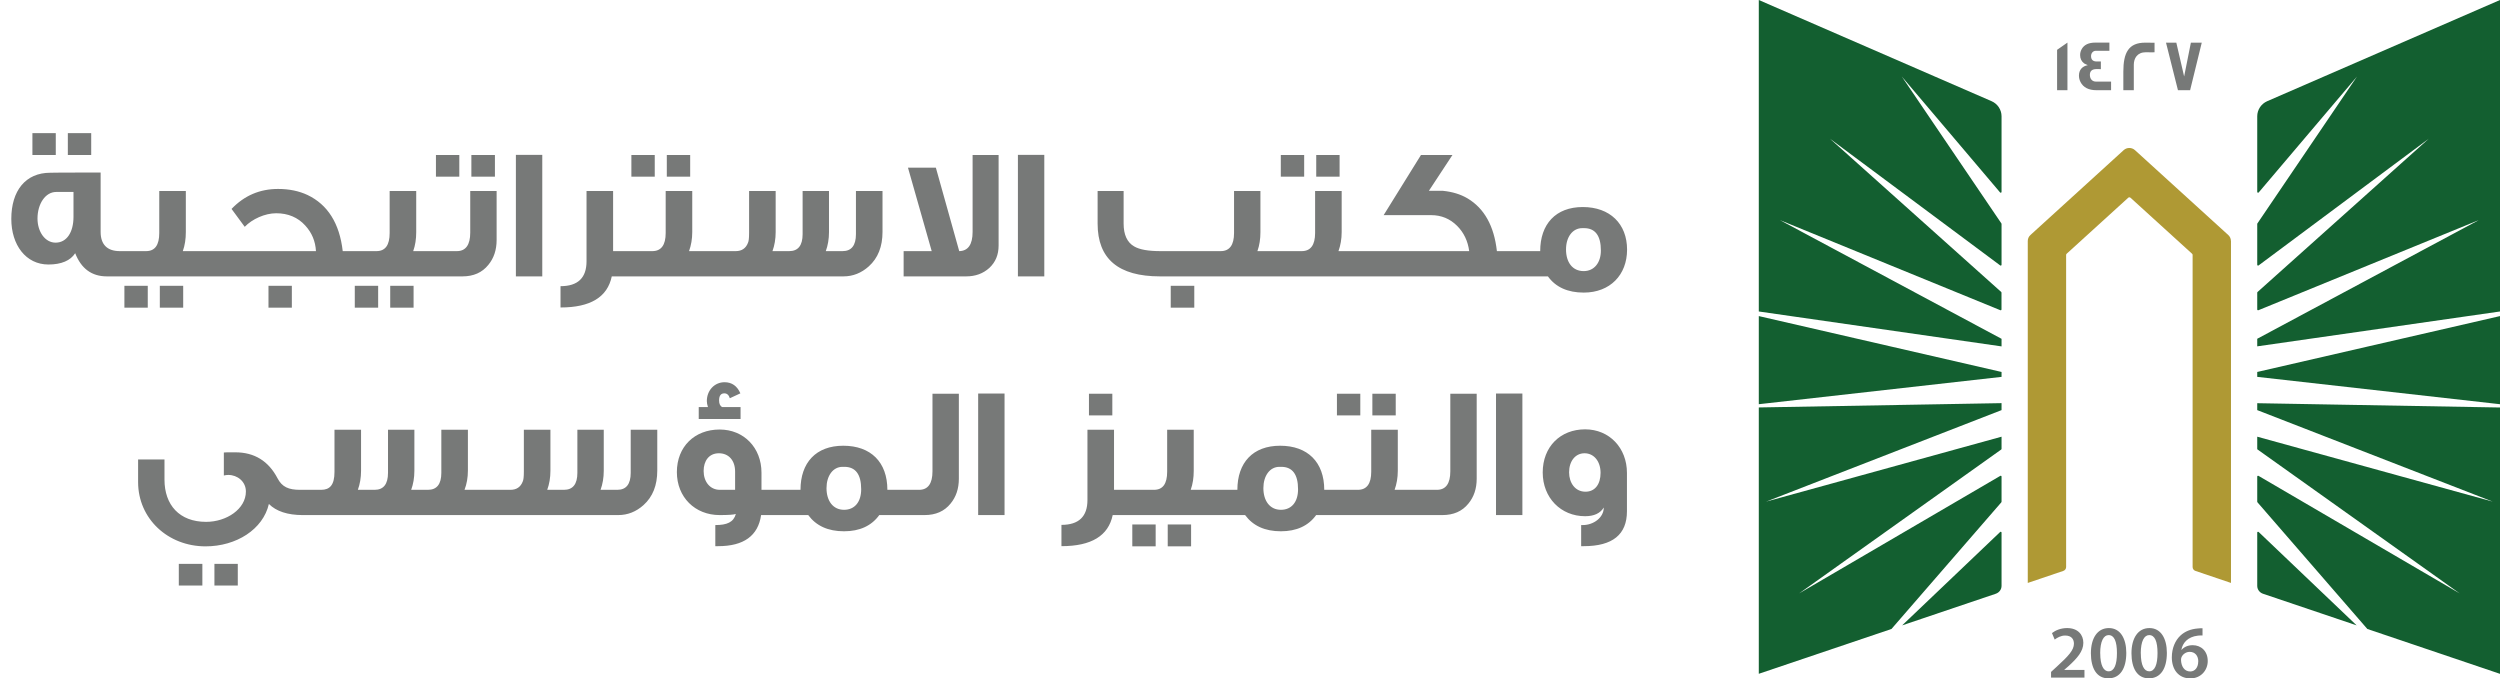 <svg width="199" height="54" viewBox="0 0 199 54" fill="none" xmlns="http://www.w3.org/2000/svg">
<path d="M7.26 12.34H5.4V10.6H7.26V12.34ZM4.44 12.34H2.58V10.6H4.44V12.34ZM10.62 22H8.505C7.305 22 6.465 21.385 5.985 20.155C5.61 20.74 4.89 21.055 3.855 21.055C2.055 21.055 0.9 19.495 0.9 17.425C0.9 15.19 2.025 13.75 4.005 13.75C4.005 13.735 5.34 13.735 8.01 13.735V18.46C8.01 19.45 8.52 19.99 9.54 19.99H10.62V22ZM5.85 17.26V15.28H4.47C3.615 15.28 2.985 16.225 2.985 17.395C2.985 18.445 3.585 19.315 4.425 19.315C5.31 19.315 5.85 18.49 5.85 17.26ZM16.997 22H10.247V19.99H11.627C12.332 19.99 12.677 19.51 12.677 18.55V15.205H14.792V18.475C14.792 19.03 14.717 19.525 14.552 19.99H16.997V22ZM14.582 24.49H12.722V22.75H14.582V24.49ZM11.762 24.49H9.902V22.75H11.762V24.49ZM29.171 22H16.631V19.99H25.151C25.106 19.195 24.821 18.52 24.296 17.95C23.711 17.305 22.931 16.975 21.986 16.975C21.086 16.975 20.066 17.44 19.481 18.055C19.271 17.77 18.926 17.305 18.431 16.63C19.451 15.565 20.681 15.04 22.136 15.04C23.021 15.04 23.801 15.205 24.476 15.52C26.081 16.285 27.026 17.77 27.281 19.99H29.171V22ZM23.231 24.49H21.371V22.75H23.231V24.49ZM35.336 22H28.586V19.99H29.966C30.671 19.99 31.016 19.51 31.016 18.55V15.205H33.131V18.475C33.131 19.03 33.056 19.525 32.891 19.99H35.336V22ZM32.921 24.49H31.061V22.75H32.921V24.49ZM30.101 24.49H28.241V22.75H30.101V24.49ZM39.396 14.065H37.521V12.34H39.396V14.065ZM36.561 14.065H34.701V12.34H36.561V14.065ZM39.531 19.105C39.531 19.9 39.306 20.56 38.871 21.085C38.376 21.7 37.686 22 36.816 22H35.031V19.99H36.366C37.071 19.99 37.431 19.495 37.431 18.52V15.205H39.531V19.105ZM43.165 22H41.065V12.325H43.165V22ZM51.023 22H48.697C48.352 23.65 47.002 24.475 44.617 24.475V22.78C45.998 22.78 46.688 22.12 46.688 20.8V15.205H48.803V19.99H51.023V22ZM54.938 14.065H53.078V12.34H54.938V14.065ZM52.118 14.065H50.258V12.34H52.118V14.065ZM57.308 22H50.543V19.99H51.923C52.628 19.99 52.988 19.51 52.988 18.55V15.205H55.103V18.475C55.103 19.03 55.013 19.525 54.848 19.99H57.308V22ZM56.673 22V19.99H58.563C59.043 19.99 59.373 19.765 59.538 19.33C59.598 19.21 59.628 18.955 59.628 18.55V15.205H61.743V18.475C61.743 19.03 61.653 19.54 61.488 19.99H62.823C63.528 19.99 63.888 19.54 63.888 18.64V15.205H65.988V18.475C65.988 19.03 65.898 19.54 65.733 19.99H67.068C67.773 19.99 68.133 19.54 68.133 18.64V15.205H70.248V18.46C70.248 19.63 69.888 20.545 69.153 21.205C68.568 21.73 67.893 22 67.143 22H56.673ZM79.489 19.54C79.489 20.275 79.249 20.86 78.754 21.325C78.259 21.775 77.644 22 76.909 22H71.929V19.99H74.164L72.274 13.345H74.494L76.354 19.99C77.059 19.975 77.419 19.465 77.419 18.46V12.34H79.489V19.54ZM83.126 22H81.026V12.325H83.126V22ZM102.535 22H92.335C89.02 22 87.37 20.605 87.37 17.8V15.205H89.44V17.8C89.44 18.685 89.725 19.3 90.28 19.615C90.715 19.87 91.405 19.99 92.38 19.99H97.165C97.87 19.99 98.23 19.51 98.23 18.55V15.205H100.33V18.475C100.33 19.03 100.255 19.525 100.09 19.99H102.535V22ZM95.065 24.49H93.19V22.75H95.065V24.49ZM106.632 14.065H104.772V12.34H106.632V14.065ZM103.812 14.065H101.952V12.34H103.812V14.065ZM109.002 22H102.237V19.99H103.617C104.322 19.99 104.682 19.51 104.682 18.55V15.205H106.797V18.475C106.797 19.03 106.707 19.525 106.542 19.99H109.002V22ZM121.073 22H108.698V19.99H116.948C116.843 19.18 116.513 18.505 115.988 17.98C115.418 17.41 114.728 17.125 113.918 17.125H110.138L113.108 12.34H115.613L113.738 15.19H114.863C115.598 15.265 116.258 15.46 116.813 15.79C118.148 16.585 118.928 17.98 119.153 19.99H121.073V22ZM129.515 19.87C129.515 21.88 128.165 23.29 126.065 23.29C124.79 23.29 123.83 22.855 123.215 22H120.515V19.99H122.6C122.6 17.845 123.83 16.48 125.99 16.48C128.15 16.48 129.515 17.815 129.515 19.87ZM127.43 19.945C127.43 18.76 126.98 18.16 126.095 18.16H125.945C125.18 18.16 124.655 18.865 124.655 19.855C124.655 20.875 125.165 21.58 126.065 21.58C126.89 21.58 127.43 20.92 127.43 19.945Z" fill="#777978"/>
<path d="M24.208 41H24.103C22.888 41 21.988 40.7 21.403 40.115C20.938 42.14 18.808 43.49 16.363 43.49C13.363 43.49 10.993 41.285 10.993 38.375V36.575H13.093V38.18C13.093 40.19 14.278 41.54 16.408 41.54C18.028 41.54 19.573 40.52 19.573 39.125C19.573 38.33 18.898 37.805 18.178 37.805C18.058 37.805 17.938 37.82 17.818 37.85V36.02C17.818 36.005 18.118 36.005 18.733 36.005C20.248 36.005 21.373 36.695 22.093 38.075C22.453 38.765 22.978 38.99 23.878 38.99H24.208V41ZM18.928 46.61H17.068V44.885H18.928V46.61ZM16.108 46.61H14.233V44.885H16.108V46.61ZM39.42 41H23.97V38.99H25.56C26.25 38.99 26.625 38.615 26.625 37.565V34.205H28.74V37.475C28.74 38.03 28.65 38.54 28.485 38.99H29.82C30.525 38.99 30.885 38.54 30.885 37.64V34.205H32.985V37.475C32.985 38.03 32.895 38.54 32.73 38.99H34.065C34.77 38.99 35.13 38.54 35.13 37.64V34.205H37.245V37.46C37.245 38.015 37.155 38.525 36.975 38.99H39.42V41ZM38.744 41V38.99H40.634C41.114 38.99 41.444 38.765 41.609 38.33C41.669 38.21 41.699 37.955 41.699 37.55V34.205H43.814V37.475C43.814 38.03 43.724 38.54 43.559 38.99H44.894C45.599 38.99 45.959 38.54 45.959 37.64V34.205H48.059V37.475C48.059 38.03 47.969 38.54 47.804 38.99H49.139C49.844 38.99 50.204 38.54 50.204 37.64V34.205H52.319V37.46C52.319 38.63 51.959 39.545 51.224 40.205C50.639 40.73 49.964 41 49.214 41H38.744ZM62.564 41H60.584C60.344 42.65 59.204 43.475 57.164 43.475H56.939V41.795C57.869 41.795 58.394 41.57 58.574 40.91C58.409 40.97 57.989 41 57.284 41C55.319 41 53.879 39.575 53.879 37.58C53.879 35.555 55.289 34.19 57.284 34.19C59.204 34.19 60.614 35.63 60.614 37.625V38.99H62.564V41ZM58.514 38.99V37.535C58.514 36.65 58.004 36.08 57.224 36.08C56.429 36.08 56.009 36.695 56.009 37.49C56.009 38.345 56.519 38.99 57.299 38.99H58.514ZM58.949 33.35H55.619V32.405H56.354C56.294 32.225 56.264 32.06 56.264 31.925C56.264 31.07 56.879 30.425 57.674 30.425C58.259 30.425 58.679 30.725 58.934 31.31L58.094 31.7C58.019 31.445 57.869 31.31 57.659 31.31C57.374 31.31 57.239 31.505 57.239 31.88C57.239 32.15 57.329 32.33 57.494 32.405H58.949V33.35ZM72.39 41H69.99C69.375 41.855 68.43 42.29 67.185 42.29C65.91 42.29 64.965 41.855 64.335 41H62.04V38.99H63.72C63.72 36.83 64.95 35.48 67.125 35.48C69.315 35.48 70.635 36.785 70.635 38.99H72.39V41ZM68.55 38.945C68.55 37.76 68.1 37.16 67.215 37.16H67.065C66.3 37.16 65.79 37.88 65.79 38.855C65.79 39.86 66.3 40.58 67.185 40.58C68.04 40.58 68.55 39.95 68.55 38.945ZM76.325 38.105C76.325 38.9 76.1 39.56 75.665 40.085C75.17 40.7 74.48 41 73.595 41H71.615V38.99H73.16C73.865 38.99 74.225 38.495 74.225 37.52V31.34H76.325V38.105ZM79.962 41H77.862V31.325H79.962V41ZM88.541 33.065H86.681V31.34H88.541V33.065ZM90.896 41H88.571C88.226 42.65 86.876 43.475 84.491 43.475V41.78C85.871 41.78 86.561 41.12 86.561 39.8V34.205H88.676V38.99H90.896V41ZM97.226 41H90.476V38.99H91.856C92.561 38.99 92.906 38.51 92.906 37.55V34.205H95.021V37.475C95.021 38.03 94.946 38.525 94.781 38.99H97.226V41ZM94.811 43.49H92.951V41.75H94.811V43.49ZM91.991 43.49H90.131V41.75H91.991V43.49ZM107.165 41H104.765C104.15 41.855 103.205 42.29 101.96 42.29C100.685 42.29 99.74 41.855 99.11 41H96.815V38.99H98.495C98.495 36.83 99.725 35.48 101.9 35.48C104.09 35.48 105.41 36.785 105.41 38.99H107.165V41ZM103.325 38.945C103.325 37.76 102.875 37.16 101.99 37.16H101.84C101.075 37.16 100.565 37.88 100.565 38.855C100.565 39.86 101.075 40.58 101.96 40.58C102.815 40.58 103.325 39.95 103.325 38.945ZM111.1 33.065H109.24V31.34H111.1V33.065ZM108.28 33.065H106.42V31.34H108.28V33.065ZM113.47 41H106.705V38.99H108.085C108.79 38.99 109.15 38.51 109.15 37.55V34.205H111.265V37.475C111.265 38.03 111.175 38.525 111.01 38.99H113.47V41ZM117.545 38.105C117.545 38.9 117.32 39.56 116.885 40.085C116.39 40.7 115.7 41 114.815 41H112.835V38.99H114.38C115.085 38.99 115.445 38.495 115.445 37.52V31.34H117.545V38.105ZM121.182 41H119.082V31.325H121.182V41ZM129.505 40.7C129.505 42.545 128.365 43.475 126.07 43.475H125.86V41.795H125.995C126.835 41.795 127.66 41.21 127.66 40.4C127.375 40.865 126.88 41.09 126.175 41.09C124.24 41.09 122.8 39.62 122.8 37.61C122.8 35.555 124.21 34.175 126.175 34.175C128.11 34.175 129.505 35.66 129.505 37.64V40.7ZM127.405 37.64C127.405 36.725 126.88 36.08 126.13 36.08C125.395 36.08 124.9 36.71 124.9 37.595C124.9 38.435 125.38 39.14 126.205 39.14C126.955 39.14 127.405 38.555 127.405 37.64Z" fill="#777978"/>
<path d="M159.323 32.645L140.577 39.93L159.323 34.761V35.73C159.323 35.751 159.311 35.771 159.295 35.783L143.213 47.234L159.222 37.879C159.266 37.855 159.323 37.882 159.323 37.935V39.938C159.323 39.938 159.32 39.97 159.308 39.982L150.561 50.066L140 53.634V32.433L159.323 32.09V32.645ZM159.21 42.348C159.251 42.307 159.323 42.335 159.323 42.395V46.635C159.323 46.916 159.14 47.166 158.872 47.259L151.41 49.78L159.21 42.348ZM159.323 29.608V29.999L140 32.175V25.16L159.323 29.608ZM158.535 8.057C159.011 8.266 159.323 8.737 159.323 9.256V15.277C159.323 15.337 159.247 15.365 159.206 15.317L151.382 6.09L159.312 17.787C159.313 17.79 159.323 17.812 159.323 17.823V21.077C159.323 21.129 159.262 21.161 159.218 21.129L145.66 11.037L159.3 23.245C159.302 23.248 159.319 23.274 159.319 23.293V24.633C159.319 24.681 159.271 24.709 159.227 24.693L141.676 17.518L159.323 26.97V27.573L140 24.794V0L158.535 8.057Z" fill="#135F30"/>
<path d="M177.586 19.186V46.402L174.756 45.444C174.622 45.4 174.532 45.275 174.532 45.135V20.293C174.532 20.256 174.516 20.22 174.487 20.196L169.587 15.739C169.538 15.695 169.457 15.695 169.408 15.739L164.508 20.196C164.48 20.22 164.464 20.256 164.464 20.293V45.135C164.464 45.275 164.374 45.4 164.24 45.444L161.41 46.402V19.186C161.41 19.001 161.487 18.828 161.625 18.704L169.046 11.95C169.299 11.721 169.689 11.721 169.941 11.95L177.366 18.704C177.505 18.828 177.582 19.001 177.582 19.186H177.586Z" fill="#AF9934"/>
<path d="M199 32.437V53.638L188.44 50.066L179.693 39.982C179.681 39.97 179.676 39.938 179.676 39.938V37.935C179.676 37.882 179.733 37.855 179.778 37.879L195.788 47.234L179.705 35.783C179.688 35.771 179.676 35.751 179.676 35.73V34.761L198.422 39.93L179.676 32.645V32.095L199 32.437ZM179.791 42.348L187.589 49.78L180.127 47.259C179.859 47.166 179.676 46.916 179.676 46.635V42.395C179.676 42.335 179.75 42.307 179.791 42.348ZM199 32.175L179.676 29.999V29.608L199 25.16V32.175ZM199 24.794L179.676 27.569V26.966L197.325 17.514L179.77 24.693C179.725 24.709 179.676 24.681 179.676 24.633V23.293C179.677 23.273 179.697 23.245 179.697 23.245L193.335 11.037L179.782 21.129C179.737 21.161 179.676 21.129 179.676 21.077V17.823C179.676 17.812 179.686 17.79 179.688 17.787L187.618 6.09L179.794 15.317C179.754 15.366 179.677 15.337 179.676 15.277V9.256C179.676 8.737 179.99 8.266 180.465 8.057L199 0V24.794Z" fill="#135F30"/>
<path d="M175.321 50.01V50.581C175.213 50.578 175.097 50.581 174.951 50.597C174.13 50.694 173.735 51.188 173.637 51.727H173.654C173.845 51.51 174.142 51.357 174.537 51.357C175.211 51.357 175.736 51.833 175.736 52.617C175.736 53.357 175.187 54.001 174.353 54.001C173.402 54 172.877 53.288 172.877 52.331C172.878 51.587 173.15 50.979 173.556 50.597C173.914 50.259 174.39 50.07 174.947 50.026C175.109 50.006 175.231 50.006 175.321 50.01ZM167.867 49.994C168.782 49.994 169.253 50.83 169.253 51.968C169.253 53.215 168.761 53.996 167.822 53.996C166.883 53.995 166.439 53.183 166.435 52.004C166.435 50.802 166.952 49.994 167.867 49.994ZM171.096 49.994C172.011 49.994 172.483 50.83 172.483 51.968C172.483 53.215 171.99 53.995 171.051 53.996C170.112 53.996 169.669 53.183 169.665 52.004C169.665 50.802 170.181 49.994 171.096 49.994ZM164.542 49.994C165.407 49.994 165.834 50.533 165.834 51.169C165.834 51.848 165.342 52.395 164.655 53.023L164.317 53.316V53.329H165.923V53.936H163.272L163.264 53.931V53.485L163.728 53.059C164.647 52.218 165.081 51.752 165.085 51.241C165.085 50.891 164.899 50.589 164.386 50.589C164.041 50.589 163.748 50.762 163.553 50.911L163.337 50.392C163.618 50.171 164.045 49.994 164.542 49.994ZM174.3 51.888C174.02 51.888 173.772 52.057 173.658 52.291C173.629 52.347 173.609 52.419 173.609 52.52C173.621 53.031 173.865 53.449 174.345 53.449C174.727 53.449 174.979 53.119 174.979 52.653L174.984 52.657C174.984 52.21 174.735 51.888 174.3 51.888ZM167.846 50.553C167.452 50.553 167.175 51.035 167.175 52.001L167.179 52.004C167.179 52.95 167.44 53.437 167.846 53.437C168.285 53.437 168.509 52.914 168.509 51.985C168.509 51.056 168.294 50.553 167.846 50.553ZM171.076 50.553C170.681 50.553 170.405 51.035 170.405 52.001L170.409 52.004C170.409 52.95 170.669 53.437 171.076 53.437C171.515 53.437 171.739 52.914 171.739 51.985C171.739 51.056 171.523 50.553 171.076 50.553ZM175.33 50.581L175.321 50.585V50.581C175.324 50.582 175.327 50.581 175.33 50.581Z" fill="#777978"/>
<path d="M164.569 7.18H163.744V3.966L164.569 3.391V7.18ZM167.908 4.042H166.834C166.603 4.042 166.448 4.232 166.448 4.465C166.448 4.754 166.603 4.895 166.904 4.895C166.921 4.895 166.973 4.895 167.07 4.891H167.229V5.507C167.229 5.507 167.164 5.506 167.062 5.498H166.883C166.534 5.498 166.354 5.651 166.354 5.957C166.354 6.263 166.525 6.496 166.842 6.496H168.042V7.172L168.038 7.18H166.875C166.257 7.18 165.833 6.963 165.61 6.532C165.529 6.375 165.484 6.202 165.484 6.021C165.484 5.575 165.733 5.273 166.188 5.188C166.123 5.164 166.025 5.116 165.903 5.052C165.683 4.887 165.578 4.665 165.578 4.38C165.578 4.203 165.627 4.038 165.716 3.886C165.911 3.556 166.269 3.391 166.786 3.391H167.908V4.042ZM170.758 3.395C171.226 3.395 171.47 3.394 171.502 3.402V4.159H171.499C171.499 4.159 171.437 4.167 171.328 4.167C171.21 4.167 171.035 4.159 170.807 4.159C170.116 4.159 169.851 4.653 169.851 5.156V7.18H169.018V5.703C169.018 4.203 169.429 3.395 170.758 3.395ZM173.857 6.086L174.394 3.395H175.26L174.333 7.18H173.365L172.414 3.395H173.235L173.857 6.086Z" fill="#777978"/>
</svg>
